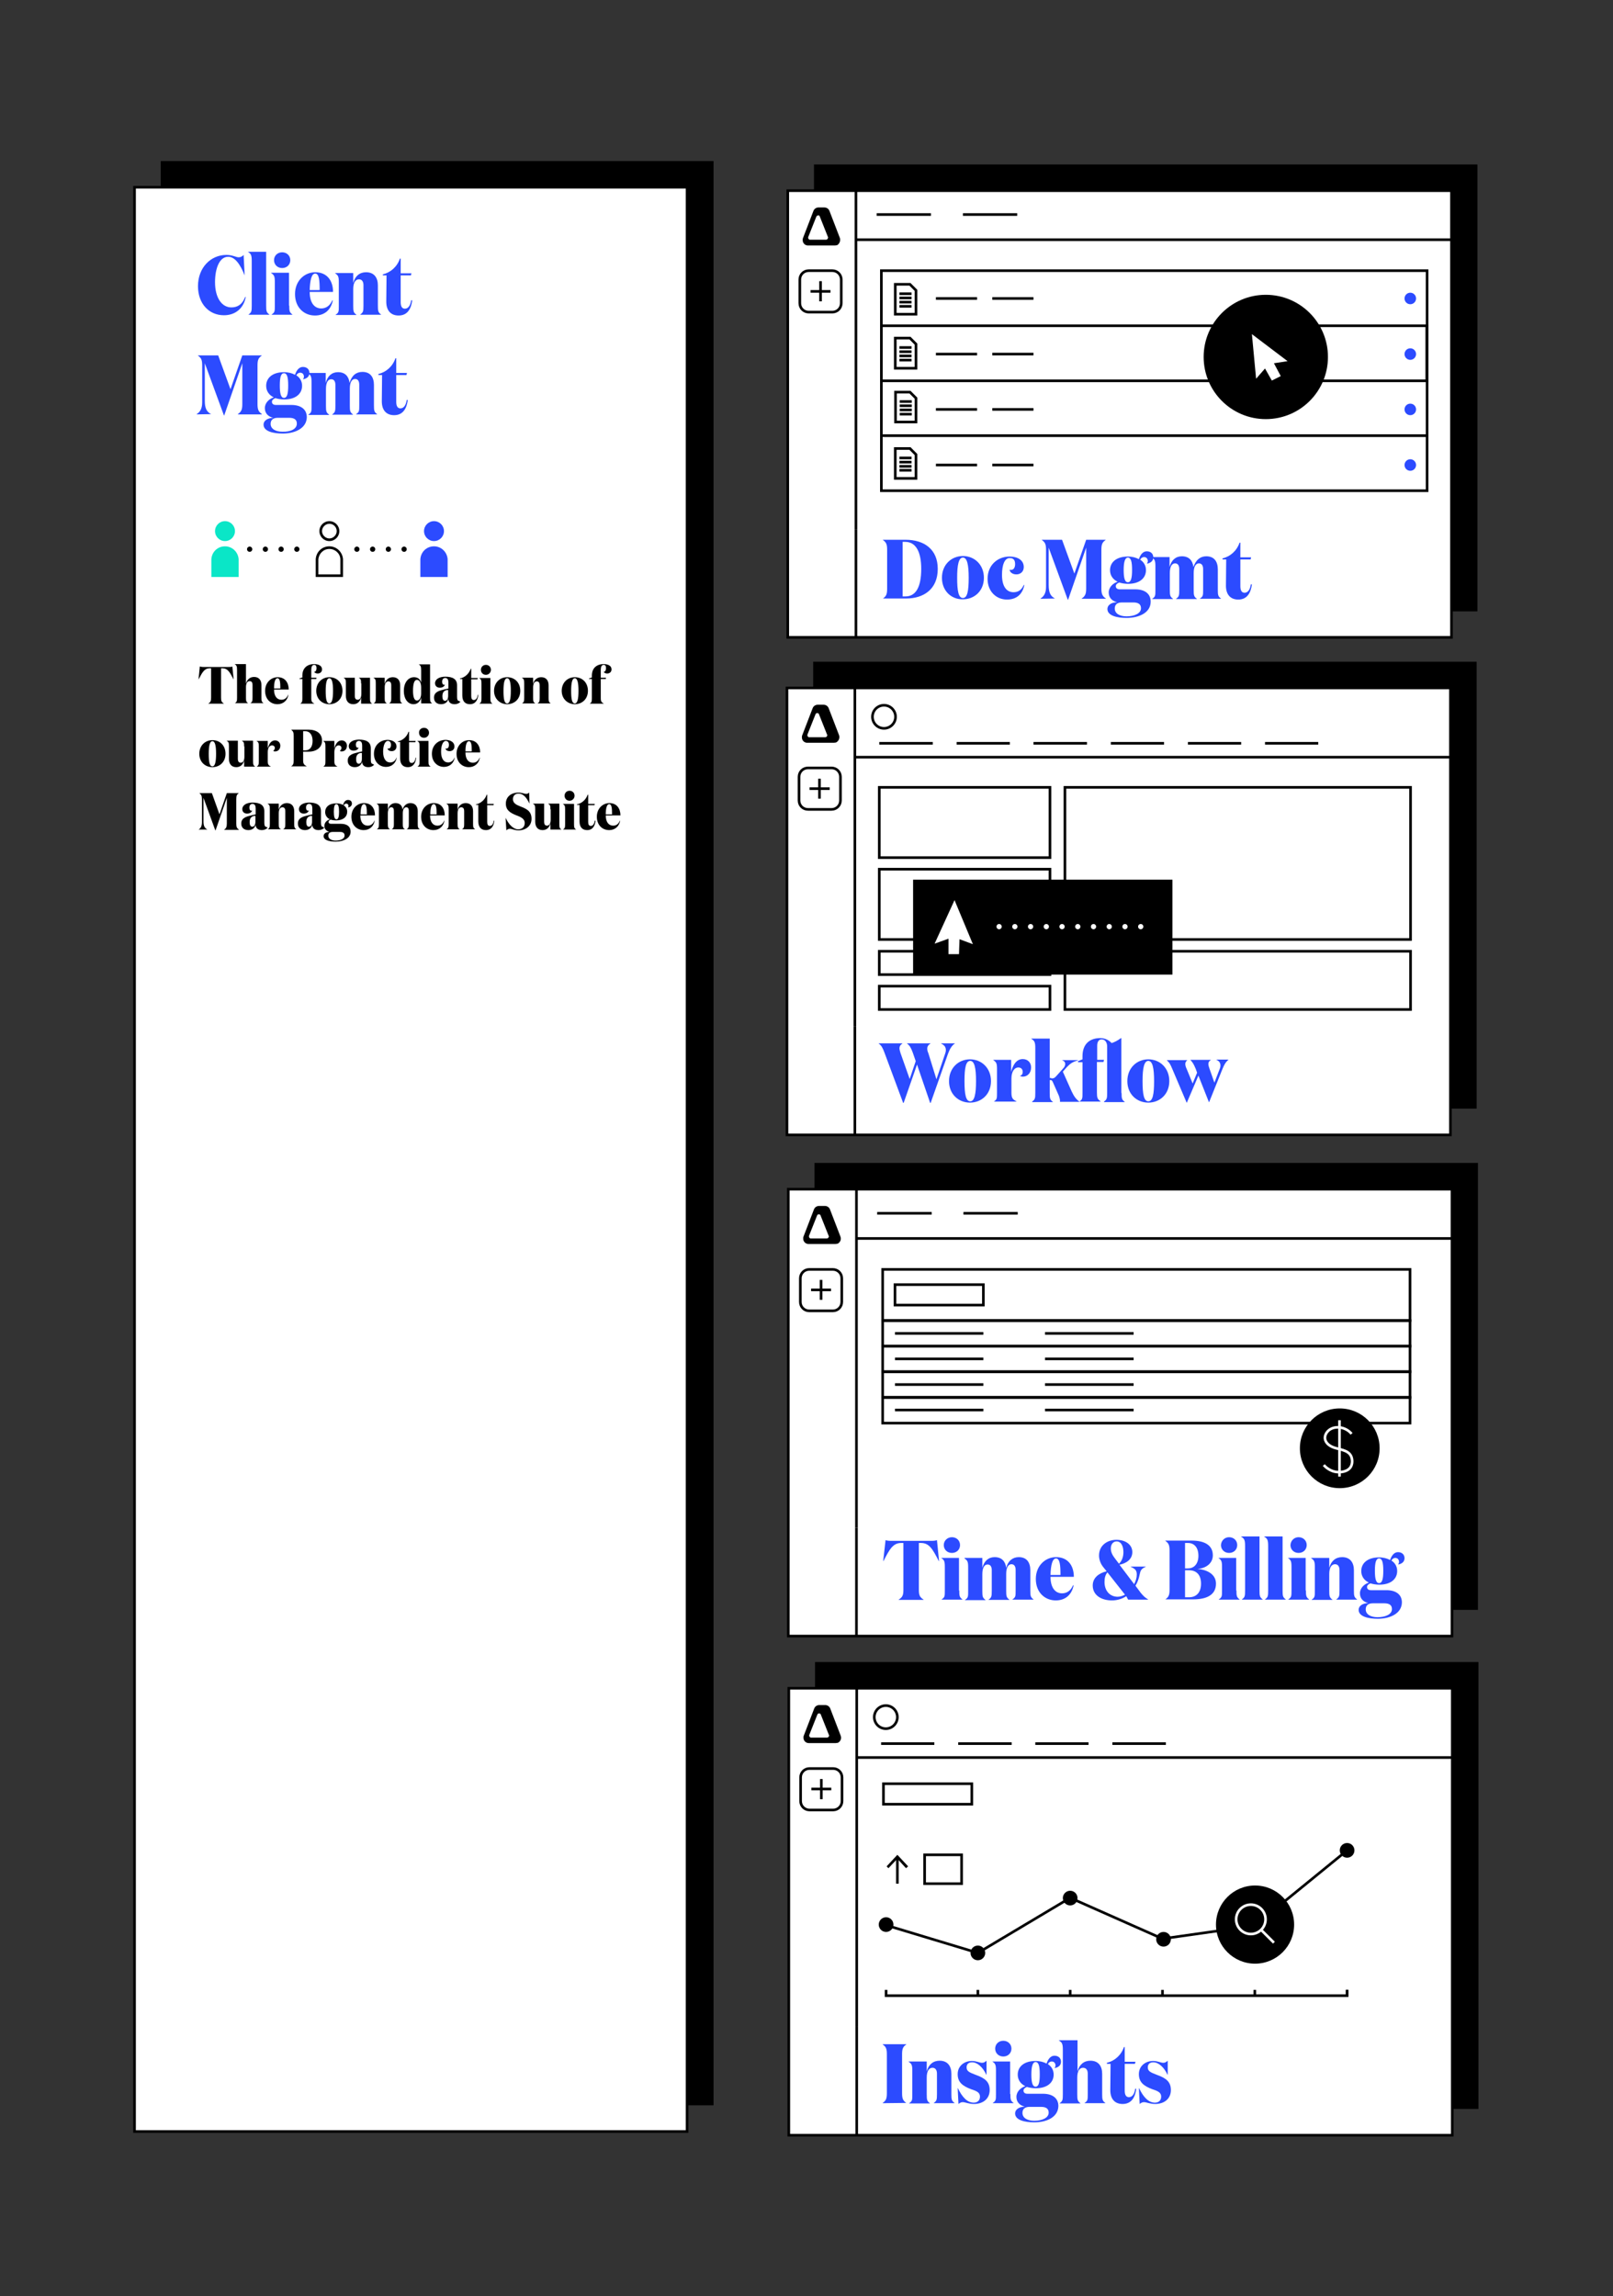 <?xml version="1.0" encoding="utf-8"?>
<!-- Generator: Adobe Illustrator 27.2.0, SVG Export Plug-In . SVG Version: 6.00 Build 0)  -->
<svg version="1.1" id="Layer_2_00000134229991865292633640000005653022097739325825_"
	 xmlns="http://www.w3.org/2000/svg" xmlns:xlink="http://www.w3.org/1999/xlink" x="0px" y="0px" viewBox="0 0 615.1 875.5"
	 style="enable-background:new 0 0 615.1 875.5;" xml:space="preserve">
<rect x="0" y="0" width="615.1" height="875.5" fill="#333333" stroke="none"/>
<style type="text/css">
	.st0{fill:#FFFFFF;stroke:#000000;stroke-miterlimit:10;}
	.st1{fill:none;stroke:#000000;stroke-miterlimit:10;}
	.st2{fill:#2C4BFF;}
	.st3{enable-background:new    ;}
	.st4{fill:#FFFFFF;}
	.st5{fill:#0AE6C7;}
	.st6{fill:none;stroke:#FFFFFF;stroke-miterlimit:10;}
	.st7{fill:none;stroke:#000000;stroke-width:2;stroke-linecap:round;stroke-miterlimit:10;stroke-dasharray:0,0,0,6;}
	.st8{fill:none;stroke:#FFFFFF;stroke-width:2;stroke-linecap:round;stroke-linejoin:round;stroke-dasharray:0,0,0,6;}
</style>
<rect x="310.4" y="62.7" width="253" height="170.4"/>
<polygon class="st0" points="322.8,243 553.5,243 553.5,72.7 300.4,72.7 300.4,142.6 300.4,243 "/>
<rect x="61.3" y="61.4" width="210.8" height="741.3"/>
<polygon class="st0" points="73.6,812.7 262,812.7 262,71.4 51.3,71.4 51.3,141.3 51.3,812.7 "/>
<rect x="336.1" y="124.2" class="st1" width="208" height="21"/>
<polygon class="st1" points="349.3,110.7 349.3,119.8 341.4,119.8 341.4,108.4 347,108.4 "/>
<line class="st1" x1="343" y1="112" x2="347.6" y2="112"/>
<line class="st1" x1="343" y1="113.6" x2="347.6" y2="113.6"/>
<line class="st1" x1="343" y1="115.2" x2="347.6" y2="115.2"/>
<line class="st1" x1="343" y1="116.8" x2="347.6" y2="116.8"/>
<polygon class="st1" points="349.3,131.2 349.3,140.4 341.4,140.4 341.4,128.9 347,128.9 "/>
<line class="st1" x1="343" y1="132.5" x2="347.6" y2="132.5"/>
<line class="st1" x1="343" y1="134.1" x2="347.6" y2="134.1"/>
<line class="st1" x1="343" y1="135.7" x2="347.6" y2="135.7"/>
<line class="st1" x1="343" y1="137.3" x2="347.6" y2="137.3"/>
<polygon class="st1" points="349.3,151.8 349.3,160.9 341.5,160.9 341.5,149.5 347,149.5 "/>
<line class="st1" x1="343.1" y1="153.1" x2="347.7" y2="153.1"/>
<line class="st1" x1="343.1" y1="154.7" x2="347.7" y2="154.7"/>
<line class="st1" x1="343.1" y1="156.3" x2="347.7" y2="156.3"/>
<line class="st1" x1="343.1" y1="157.9" x2="347.7" y2="157.9"/>
<polygon class="st1" points="349.3,173.3 349.3,182.4 341.4,182.4 341.4,171 347,171 "/>
<line class="st1" x1="343" y1="174.6" x2="347.6" y2="174.6"/>
<line class="st1" x1="343" y1="176.2" x2="347.6" y2="176.2"/>
<line class="st1" x1="343" y1="177.8" x2="347.6" y2="177.8"/>
<line class="st1" x1="343" y1="179.3" x2="347.6" y2="179.3"/>
<line class="st1" x1="336.5" y1="166.1" x2="544.2" y2="166.1"/>
<polyline class="st1" points="336.1,168.3 336.1,103.2 544.2,103.2 544.2,187.1 336.1,187.1 336.1,168.3 "/>
<line class="st1" x1="337.1" y1="166.1" x2="544.2" y2="166.1"/>
<line class="st1" x1="356.9" y1="113.8" x2="372.6" y2="113.8"/>
<line class="st1" x1="356.9" y1="135" x2="372.6" y2="135"/>
<line class="st1" x1="356.9" y1="156.1" x2="372.6" y2="156.1"/>
<line class="st1" x1="356.9" y1="177.3" x2="372.6" y2="177.3"/>
<line class="st1" x1="378.4" y1="113.8" x2="394.1" y2="113.8"/>
<line class="st1" x1="378.4" y1="135" x2="394.1" y2="135"/>
<line class="st1" x1="378.4" y1="156.1" x2="394.1" y2="156.1"/>
<line class="st1" x1="378.4" y1="177.3" x2="394.1" y2="177.3"/>
<circle class="st2" cx="537.8" cy="113.8" r="2.2"/>
<circle class="st2" cx="537.8" cy="135" r="2.2"/>
<circle class="st2" cx="537.8" cy="156.1" r="2.2"/>
<circle class="st2" cx="537.8" cy="177.3" r="2.2"/>
<line class="st1" x1="326.4" y1="201.8" x2="326.4" y2="243"/>
<line class="st1" x1="326.4" y1="72.7" x2="326.4" y2="201.8"/>
<g>
	<g class="st3">
		<path class="st2" d="M336.7,228.2c1.3-0.9,1.6-1.7,1.6-3.8v-14.7c0-2.1-0.3-2.9-1.6-3.8v-0.1h8.6c7.1,0,12.3,3.6,12.3,11.1
			c0,7.7-5.3,11.3-12.1,11.3L336.7,228.2L336.7,228.2z M345.3,227.4c3.9,0,6-3.5,6-10.5c0-6.6-2.1-10.3-6.1-10.3h-1v20.8H345.3z"/>
		<path class="st2" d="M359.2,220.3c0-5,3.6-8.3,8-8.3c4.4,0,8,3.3,8,8.3c0,5-3.6,8.2-8,8.2C362.8,228.6,359.2,225.3,359.2,220.3z
			 M369.4,220.3c0-5-0.6-7.7-2.2-7.7s-2.2,2.7-2.2,7.7c0,5,0.5,7.7,2.2,7.7S369.4,225.3,369.4,220.3z"/>
	</g>
	<g class="st3">
		<path class="st2" d="M382.1,219.2c0,4.2,1.6,6.6,4.4,6.6c1.7,0,3.1-0.8,3.9-2.8l0.2,0.1c-0.7,3.6-3.1,5.5-6.6,5.5
			c-4,0-7.4-3-7.4-7.9c0-5.2,3.8-8.5,8.4-8.5c3.1,0,5.4,1.4,5.4,4c0,1.9-1.4,2.8-2.8,2.8c-1.5,0-2.5-0.8-2.6-1.8
			c0.2,0.1,0.4,0.1,0.5,0.1c1.1,0,1.6-1,1.6-2.2c0-1.5-0.6-2.3-1.9-2.3C383.1,212.6,382.1,215.4,382.1,219.2z"/>
		<path class="st2" d="M402.3,228.2L402.3,228.2l-5.5,0.1v-0.1c1.4-0.9,2.1-2.2,2.1-4.5v-14c0-2.1-0.3-2.9-1.6-3.8v-0.1h7.7
			l4.7,12.9l4.5-12.9h7.4v0.1c-1.3,0.9-1.6,1.7-1.6,3.8v14.7c0,2.1,0.4,2.9,1.7,3.8v0.1h-9.2v-0.1c1.3-0.9,1.7-1.7,1.7-3.8v-15.6
			l-6.9,19.9h-0.1l-7.3-19.9V223C399.9,226,400.6,227.3,402.3,228.2z"/>
		<path class="st2" d="M429.6,235.6c-3.5,0-7.3-0.8-7.3-3.4c0-1.4,1.3-2.5,3.7-2.6c-1.8-0.4-3.2-1.6-3.2-3.7c0-2,1.6-3.5,3.4-4.1
			c-1.9-0.9-2.9-2.5-2.9-4.4c0-3,2.4-5.2,6.8-5.2c1.7,0,3.1,0.4,4.2,1c0.5-1.6,1.5-3,3-3c1.6,0,2.5,1,2.5,2.3c0,1.5-1.2,2.2-2.4,2.4
			l0-0.1c0.2-0.3,0.3-0.5,0.3-0.9c0-0.8-0.5-1.5-1.4-1.5c-0.7,0-1.2,0.4-1.5,1c1.4,0.9,2.2,2.3,2.2,4c0,3-2.4,5.2-6.8,5.2
			c-1.3,0-2.4-0.2-3.4-0.5c-0.7,0.3-1.3,0.7-1.3,1.4c0,0.8,0.6,1.2,1.5,1.2h5.9c3.7,0,5.9,1.7,5.9,4.7
			C438.8,233.6,434.4,235.6,429.6,235.6z M435.1,231.9c0-1.5-1-2.2-2.9-2.2h-4.4c-1.6,0-2.7,0.7-2.7,2.3c0,2,2,3,4.5,3
			C432.6,235,435.1,233.9,435.1,231.9z M428.5,217.3c0,3,0.4,4.7,1.6,4.7c1.2,0,1.6-1.6,1.6-4.7s-0.4-4.7-1.6-4.7
			C429,212.6,428.5,214.3,428.5,217.3z"/>
		<path class="st2" d="M460,212.1c3.1,0,4.4,2.1,4.4,5v7.7c0,2.1,0.1,2.6,1.2,3.4v0.1h-8v-0.1c1.2-0.8,1.2-1.2,1.2-3.4V217
			c0-1.2-0.4-2.2-1.6-2.2c-1.2,0-2,1.2-2,3.7v6.4c0,2.1,0.1,2.6,1.2,3.4v0.1h-7.9v-0.1c1.1-0.8,1.2-1.2,1.2-3.4V217
			c0-1.2-0.4-2.2-1.6-2.2c-1.2,0-2,1.2-2,3.7v6.4c0,2.1,0.1,2.6,1.2,3.4v0.1h-7.9v-0.1c1.2-0.8,1.2-1.2,1.2-3.4V216
			c0-2.2-0.2-2.7-1.4-3.5v-0.1h6.8v3.8c0.7-2.7,2.4-4.1,4.7-4.1c2.7,0,4.1,1.6,4.4,4.1C456,213.5,457.7,212.1,460,212.1z"/>
		<path class="st2" d="M477.4,222.8c-0.4,3.2-1.8,5.8-5.2,5.8c-2.8,0-4.7-1.7-4.7-5.3l0.1-10h-1.4v-0.4c2.9-0.7,5.4-2.8,6.5-6h0.3
			v5.6h4.1l-0.2,0.8H473v10.2c0,1.6,0.5,2.5,1.6,2.5c1.2,0,2.1-1.1,2.4-3.2L477.4,222.8z"/>
	</g>
</g>
<path class="st1" d="M308.4,103.2h9c1.9,0,3.4,1.5,3.4,3.4v9c0,1.9-1.5,3.4-3.4,3.4h-9c-1.9,0-3.4-1.5-3.4-3.4v-9
	C305,104.7,306.5,103.2,308.4,103.2z"/>
<line class="st1" x1="312.9" y1="107.2" x2="312.9" y2="114.9"/>
<line class="st1" x1="316.7" y1="111.1" x2="309.1" y2="111.1"/>
<path d="M320.3,90.8l-4-10.4c-0.3-0.8-1.1-1.3-1.9-1.3h-2.3c-0.8,0-1.6,0.5-1.9,1.3l-4,10.4c-0.1,0.2-0.1,0.5-0.1,0.8
	c0,1.1,0.9,2,2,2h10.3c0.2,0,0.5-0.1,0.8-0.1C320.1,93,320.6,91.8,320.3,90.8L320.3,90.8z M315,91.4h-6.2c-0.1,0-0.2,0-0.2-0.1
	c-0.3-0.1-0.5-0.5-0.4-0.9l3.1-7.8c0.1-0.2,0.2-0.3,0.4-0.4c0.1,0,0.2-0.1,0.3-0.1c0.3,0,0.5,0.1,0.6,0.4l3.1,7.8
	c0.1,0.1,0.1,0.2,0.1,0.2C315.7,91.1,315.4,91.4,315,91.4L315,91.4z"/>
<line class="st1" x1="326.4" y1="91.4" x2="553.5" y2="91.4"/>
<line class="st1" x1="334.3" y1="81.8" x2="355" y2="81.8"/>
<line class="st1" x1="367.2" y1="81.8" x2="387.9" y2="81.8"/>
<circle cx="482.7" cy="136.1" r="23.7"/>
<polygon class="st4" points="485,145.1 488.4,143.4 485.8,138.5 491,137.7 477.4,127.4 479,144.4 482.4,140.5 "/>
<g class="st3">
	<path class="st2" d="M93.3,105L93.3,105c-1.6-4-3.6-7.1-6.3-7.1c-3.3,0-5,4.4-5,9.7c0,6.1,2.7,9.6,6.2,9.6c2.2,0,4.1-0.9,5.3-4
		l0.2,0.1c-0.8,4.2-3.9,6.9-8.3,6.9c-5.7,0-9.9-4.4-9.9-11.1c0-7.1,4.9-11.9,10.8-11.9c2.4,0,3.7,0.9,4.7,0.9c0.8,0,1.3-0.3,1.9-0.9
		L93.3,105z"/>
	<path class="st2" d="M101.5,116.5c0,2.1,0.1,2.6,1.2,3.4v0.1h-7.9v-0.1c1.1-0.8,1.2-1.2,1.2-3.4v-17c0-2.2-0.3-2.8-1.5-3.5V96h7
		V116.5z"/>
	<path class="st2" d="M110.3,116.5c0,2.1,0.1,2.6,1.2,3.4v0.1h-7.9v-0.1c1.2-0.8,1.2-1.2,1.2-3.4v-8.9c0-2.2-0.2-2.7-1.4-3.5v-0.1
		h6.8V116.5z M107.6,96.2c1.8,0,3.1,1.3,3.1,3c0,1.7-1.3,3-3.1,3c-1.8,0-3.1-1.3-3.1-3C104.5,97.5,105.8,96.2,107.6,96.2z"/>
	<path class="st2" d="M127,111.3h-8.9c0,4,1.7,6.3,4.4,6.3c1.7,0,3.3-0.9,4.2-3.1l0.2,0.1c-0.7,3.5-3.1,5.7-6.8,5.7
		c-4.1,0-7.6-3-7.6-8.2c0-5,3.6-8.3,7.7-8.3C124.8,103.8,127,107.1,127,111.3z M121.9,110.6c0-3.6-0.2-6.3-1.7-6.3
		c-1.4,0-2,2.6-2.1,6.3H121.9z"/>
	<path class="st2" d="M134.7,104.1v3.8c0.7-2.7,2.5-4.1,4.9-4.1c3.1,0,4.5,2.1,4.5,5v7.7c0,2.1,0.1,2.6,1.2,3.4v0.1h-7.9v-0.1
		c1.1-0.8,1.2-1.2,1.2-3.4v-7.8c0-1.2-0.5-2.2-1.7-2.2c-1.3,0-2.2,1.2-2.2,3.7v6.4c0,2.1,0.1,2.6,1.2,3.4v0.1h-7.9v-0.1
		c1.2-0.8,1.2-1.2,1.2-3.4v-8.9c0-2.2-0.2-2.7-1.4-3.5v-0.1H134.7z"/>
	<path class="st2" d="M157.2,114.5c-0.4,3.2-1.8,5.8-5.2,5.8c-2.8,0-4.7-1.7-4.7-5.3l0.1-10h-1.4v-0.4c2.9-0.7,5.4-2.8,6.5-6h0.3
		v5.6h4.1l-0.2,0.8h-3.9v10.2c0,1.6,0.5,2.5,1.6,2.5c1.2,0,2.1-1.1,2.4-3.2L157.2,114.5z"/>
</g>
<g class="st3">
	<path class="st2" d="M80.5,157.9L80.5,157.9l-5.5,0.1v-0.1c1.4-0.9,2.1-2.2,2.1-4.5v-14c0-2.1-0.3-2.9-1.6-3.8v-0.1h7.7l4.7,12.9
		l4.5-12.9h7.4v0.1c-1.3,0.9-1.6,1.7-1.6,3.8v14.7c0,2.1,0.4,2.9,1.7,3.8v0.1h-9.2v-0.1c1.3-0.9,1.7-1.7,1.7-3.8v-15.6l-6.9,19.9
		h-0.1l-7.3-19.9v14.3C78.1,155.7,78.8,157,80.5,157.9z"/>
	<path class="st2" d="M107.8,165.3c-3.5,0-7.3-0.8-7.3-3.4c0-1.4,1.3-2.5,3.7-2.6c-1.8-0.4-3.2-1.6-3.2-3.7c0-2,1.6-3.5,3.4-4.1
		c-1.9-0.9-2.9-2.5-2.9-4.4c0-3,2.4-5.2,6.8-5.2c1.7,0,3.1,0.4,4.2,1c0.5-1.6,1.5-3,3-3c1.6,0,2.5,1,2.5,2.3c0,1.5-1.2,2.2-2.4,2.4
		l0-0.1c0.2-0.3,0.3-0.5,0.3-0.9c0-0.8-0.5-1.5-1.4-1.5c-0.7,0-1.2,0.4-1.5,1c1.4,0.9,2.2,2.3,2.2,4c0,3-2.4,5.2-6.8,5.2
		c-1.3,0-2.4-0.2-3.4-0.5c-0.7,0.3-1.3,0.7-1.3,1.4c0,0.8,0.6,1.2,1.5,1.2h5.9c3.7,0,5.9,1.7,5.9,4.7
		C116.9,163.3,112.5,165.3,107.8,165.3z M113.2,161.5c0-1.5-1-2.2-2.9-2.2h-4.4c-1.6,0-2.7,0.7-2.7,2.3c0,2,2,3,4.5,3
		C110.8,164.7,113.2,163.6,113.2,161.5z M106.7,147c0,3,0.4,4.7,1.6,4.7c1.2,0,1.6-1.6,1.6-4.7s-0.4-4.7-1.6-4.7
		C107.1,142.3,106.7,143.9,106.7,147z"/>
	<path class="st2" d="M138.2,141.8c3.1,0,4.4,2.1,4.4,5v7.7c0,2.1,0.1,2.6,1.2,3.4v0.1h-8v-0.1c1.2-0.8,1.2-1.2,1.2-3.4v-7.8
		c0-1.2-0.4-2.2-1.6-2.2c-1.2,0-2,1.2-2,3.7v6.4c0,2.1,0.1,2.6,1.2,3.4v0.1h-7.9v-0.1c1.1-0.8,1.2-1.2,1.2-3.4v-7.8
		c0-1.2-0.4-2.2-1.6-2.2c-1.2,0-2,1.2-2,3.7v6.4c0,2.1,0.1,2.6,1.2,3.4v0.1h-7.9v-0.1c1.2-0.8,1.2-1.2,1.2-3.4v-8.9
		c0-2.2-0.2-2.7-1.4-3.5v-0.1h6.8v3.8c0.7-2.7,2.4-4.1,4.7-4.1c2.7,0,4.1,1.6,4.4,4.1C134.1,143.2,135.8,141.8,138.2,141.8z"/>
	<path class="st2" d="M155.5,152.5c-0.4,3.2-1.8,5.8-5.2,5.8c-2.8,0-4.7-1.7-4.7-5.3l0.1-10h-1.4v-0.4c2.9-0.7,5.4-2.8,6.5-6h0.3
		v5.6h4.1l-0.2,0.8h-3.9v10.2c0,1.6,0.5,2.5,1.6,2.5c1.2,0,2.1-1.1,2.4-3.2L155.5,152.5z"/>
</g>
<rect x="310.1" y="252.3" width="253" height="170.4"/>
<polygon class="st0" points="322.5,432.7 553.1,432.7 553.1,262.3 300.1,262.3 300.1,332.2 300.1,432.7 "/>
<line class="st1" x1="326" y1="391.4" x2="326" y2="432.7"/>
<line class="st1" x1="326" y1="262.3" x2="326" y2="391.4"/>
<path class="st1" d="M308.1,292.8h9c1.9,0,3.4,1.5,3.4,3.4v9c0,1.9-1.5,3.4-3.4,3.4h-9c-1.9,0-3.4-1.5-3.4-3.4v-9
	C304.7,294.3,306.2,292.8,308.1,292.8z"/>
<line class="st1" x1="312.5" y1="296.9" x2="312.5" y2="304.5"/>
<line class="st1" x1="316.4" y1="300.7" x2="308.7" y2="300.7"/>
<path d="M320,280.4l-4-10.4c-0.3-0.8-1.1-1.3-1.9-1.3h-2.3c-0.8,0-1.6,0.5-1.9,1.3l-4,10.4c-0.1,0.2-0.1,0.5-0.1,0.8
	c0,1.1,0.9,2,2,2H318c0.2,0,0.5-0.1,0.8-0.1C319.8,282.6,320.3,281.5,320,280.4L320,280.4z M314.7,281.1h-6.2c-0.1,0-0.2,0-0.2-0.1
	c-0.3-0.1-0.5-0.5-0.4-0.9l3.1-7.8c0.1-0.2,0.2-0.3,0.4-0.4c0.1,0,0.2,0,0.3,0c0.3,0,0.5,0.1,0.6,0.4l3.1,7.8
	c0.1,0.1,0.1,0.2,0.1,0.2C315.4,280.8,315.1,281.1,314.7,281.1L314.7,281.1z"/>
<g>
	<g class="st3">
		<path class="st2" d="M349.7,405.9l-5.1,14.6h-0.2l-7.1-19.1c-0.7-1.9-1.2-2.8-2.2-3.5v-0.1h9v0.1c-0.8,0.5-1.1,1.1-1.1,1.8
			c0,0.5,0.2,1.1,0.4,1.8l3.5,9.9l2.3-6.8l-1.1-3.2c-0.7-1.9-1.2-2.8-2.2-3.5v-0.1h8.9v0.1c-0.8,0.5-1.2,1.1-1.2,1.9
			c0,0.5,0.1,1.1,0.4,1.7l3.1,10l3.3-9.7c0.2-0.5,0.3-1,0.3-1.4c0-1.1-0.5-1.9-1.8-2.5v-0.1h5.2v0.1c-1.1,0.7-1.9,2-2.6,3.9
			l-6.6,18.7h-0.2L349.7,405.9z"/>
	</g>
	<g class="st3">
		<path class="st2" d="M361.9,412.2c0-5,3.6-8.3,8-8.3c4.4,0,8,3.3,8,8.3c0,5-3.6,8.2-8,8.2C365.5,420.4,361.9,417.2,361.9,412.2z
			 M372.2,412.2c0-5-0.6-7.7-2.2-7.7c-1.7,0-2.2,2.7-2.2,7.7c0,5,0.5,7.7,2.2,7.7C371.6,419.9,372.2,417.2,372.2,412.2z"/>
	</g>
	<g class="st3">
		<path class="st2" d="M390,408.7c0-1-0.6-1.7-1.7-1.7c-1.4,0-2.6,1.5-2.6,4.2v5.4c0,2.1,0.5,2.6,1.9,3.3v0.1H379V420
			c1.2-0.8,1.2-1.2,1.2-3.4v-8.9c0-2.2-0.2-2.7-1.4-3.5v-0.1h6.8v4.6c0.6-2.6,2-4.9,4.4-4.9c2,0,3.2,1.4,3.2,3.2
			c0,2.2-1.5,3.5-3.1,3.5c-0.6,0-1-0.2-1.2-0.3C389.6,410.1,390,409.5,390,408.7z"/>
	</g>
	<g class="st3">
		<path class="st2" d="M400.9,411.2c0.8,0,1.2-0.1,1.9-0.9l2.5-2.8c0.6-0.6,0.9-1.2,0.9-1.8c0-0.7-0.4-1.2-1.1-1.4v-0.1h6v0.1
			c-2,0.5-3.1,1.3-4.3,2.6l-1.5,1.7l3.4,7.6c0.8,1.7,1.6,2.9,2.9,3.8v0.1h-7.4c0.1-0.6-0.1-1.4-0.4-2.3l-2.3-5.2
			c-0.3-0.6-0.4-0.8-0.9-0.8h-0.3v4.9c0,2.1,0.1,2.6,1.2,3.4v0.1h-7.9V420c1.1-0.8,1.2-1.2,1.2-3.4v-17c0-2.2-0.3-2.8-1.5-3.5v-0.1
			h7v15H400.9z"/>
		<path class="st2" d="M427.7,416.7c0,2.1,0.1,2.6,1.2,3.4v0.1H421V420c1.1-0.8,1.2-1.2,1.2-3.4v-17.6c0-1.3-0.6-2.7-2.1-2.7
			c-1.2,0-1.7,1.1-1.7,2.4v5.4h2.6l-0.2,0.8h-2.5v11.6c0,2.1,0.2,2.6,1.4,3.4v0.1h-8.1V420c1.2-0.8,1.2-1.2,1.2-3.4v-11.6h-1.7v-0.4
			l1.7-0.7v-1.2c0-4.6,2.7-6.9,6.8-6.9c2.1,0,3.6,1.1,4.3,1.9c1.3-0.4,2.3-1,3.6-1.9h0.1V416.7z"/>
	</g>
	<g class="st3">
		<path class="st2" d="M429.9,412.2c0-5,3.6-8.3,8-8.3c4.4,0,8,3.3,8,8.3c0,5-3.6,8.2-8,8.2C433.5,420.4,429.9,417.2,429.9,412.2z
			 M440.1,412.2c0-5-0.6-7.7-2.2-7.7s-2.2,2.7-2.2,7.7c0,5,0.5,7.7,2.2,7.7S440.1,417.2,440.1,412.2z"/>
	</g>
	<g class="st3">
		<path class="st2" d="M457,410.1l-4.4,10.3h-0.1l-5.4-12.7c-0.8-1.9-1.1-2.5-2.1-3.4v-0.1h7.7v0.1c-0.5,0.4-0.7,0.8-0.7,1.4
			c0,0.5,0.2,1.2,0.5,1.8l2.3,5.6l1.7-4.1l-0.5-1.4c-0.8-1.9-1.1-2.4-2-3.4v-0.1h7.7v0.1c-0.7,0.4-0.9,0.9-0.9,1.5
			c0,0.5,0.2,1.1,0.4,1.7l1.9,5.4l2-5.2c0.2-0.4,0.3-0.9,0.3-1.4c0-0.9-0.5-1.7-1.5-2.1v-0.1h4.5v0.1c-1,0.9-1.4,1.5-2.2,3.4
			l-5.1,12.7h-0.1L457,410.1z"/>
	</g>
</g>
<line class="st1" x1="326" y1="288.7" x2="553.1" y2="288.7"/>
<rect x="335.3" y="300.2" class="st1" width="65.1" height="26.8"/>
<rect x="335.3" y="331.4" class="st1" width="65.1" height="26.8"/>
<rect x="335.3" y="362.7" class="st1" width="65.1" height="8.9"/>
<rect x="335.3" y="376" class="st1" width="65.1" height="8.9"/>
<rect x="406.1" y="300.2" class="st1" width="131.8" height="58"/>
<rect x="406.1" y="362.7" class="st1" width="131.8" height="22.2"/>
<line class="st1" x1="335.3" y1="283.4" x2="355.7" y2="283.4"/>
<line class="st1" x1="364.8" y1="283.4" x2="385.1" y2="283.4"/>
<line class="st1" x1="394.1" y1="283.4" x2="414.5" y2="283.4"/>
<line class="st1" x1="423.6" y1="283.4" x2="443.9" y2="283.4"/>
<line class="st1" x1="453" y1="283.4" x2="473.3" y2="283.4"/>
<line class="st1" x1="482.4" y1="283.4" x2="502.7" y2="283.4"/>
<circle class="st1" cx="337.1" cy="273.3" r="4.4"/>
<circle class="st1" cx="444.6" cy="613.8" r="4.5"/>
<circle class="st2" cx="429.6" cy="613.8" r="4.5"/>
<circle class="st5" cx="461.2" cy="613.8" r="4.5"/>
<rect x="310.6" y="443.4" width="253" height="170.4"/>
<polygon class="st0" points="323,623.8 553.7,623.8 553.7,453.4 300.6,453.4 300.6,523.3 300.6,623.8 "/>
<line class="st1" x1="326.6" y1="582.5" x2="326.6" y2="623.8"/>
<line class="st1" x1="326.6" y1="453.4" x2="326.6" y2="582.5"/>
<path class="st1" d="M308.6,484h9c1.9,0,3.4,1.5,3.4,3.4v9c0,1.9-1.5,3.4-3.4,3.4h-9c-1.9,0-3.4-1.5-3.4-3.4v-9
	C305.2,485.5,306.7,484,308.6,484z"/>
<line class="st1" x1="313.1" y1="488" x2="313.1" y2="495.6"/>
<line class="st1" x1="316.9" y1="491.8" x2="309.3" y2="491.8"/>
<path d="M320.5,471.5l-4-10.4c-0.3-0.8-1.1-1.3-1.9-1.3h-2.3c-0.8,0-1.6,0.5-1.9,1.3l-4,10.4c-0.1,0.2-0.1,0.5-0.1,0.8
	c0,1.1,0.9,2,2,2h10.3c0.2,0,0.5-0.1,0.8-0.1C320.4,473.7,320.9,472.6,320.5,471.5L320.5,471.5z M315.3,472.2h-6.2
	c-0.1,0-0.2,0-0.2-0.1c-0.3-0.1-0.5-0.5-0.4-0.9l3.1-7.8c0.1-0.2,0.2-0.3,0.4-0.4c0.1,0,0.2,0,0.3,0c0.3,0,0.5,0.1,0.6,0.4l3.1,7.8
	c0.1,0.1,0.1,0.2,0.1,0.2C316,471.9,315.7,472.2,315.3,472.2L315.3,472.2z"/>
<line class="st1" x1="326.6" y1="472.2" x2="553.7" y2="472.2"/>
<line class="st1" x1="334.5" y1="462.6" x2="355.3" y2="462.6"/>
<line class="st1" x1="367.4" y1="462.6" x2="388.1" y2="462.6"/>
<g>
	<g class="st3">
		<path class="st2" d="M355.1,587.5c1.1,0,1.8-0.1,2.2-0.3l0.8,8h-0.1c-2.4-4.7-3.7-6.9-6.8-6.9h-0.8v17.9c0,2.1,0.4,2.8,1.8,3.7
			v0.1h-9.5v-0.1c1.4-0.9,1.8-1.6,1.8-3.7v-17.9h-0.8c-3.1,0-4.4,2.2-6.8,6.9h-0.1l0.9-8c0.4,0.2,1.2,0.3,2.2,0.3H355.1z"/>
		<path class="st2" d="M365.8,606.4c0,2.1,0.1,2.6,1.2,3.4v0.1h-7.9v-0.1c1.2-0.8,1.2-1.2,1.2-3.4v-8.9c0-2.2-0.2-2.7-1.4-3.5V594
			h6.8V606.4z M363,586.1c1.8,0,3.1,1.3,3.1,3c0,1.7-1.3,3-3.1,3s-3.1-1.3-3.1-3C359.9,587.4,361.3,586.1,363,586.1z"/>
		<path class="st2" d="M388.5,593.7c3.1,0,4.4,2.1,4.4,5v7.7c0,2.1,0.1,2.6,1.2,3.4v0.1h-8v-0.1c1.2-0.8,1.2-1.2,1.2-3.4v-7.8
			c0-1.2-0.4-2.2-1.6-2.2c-1.2,0-2,1.2-2,3.7v6.4c0,2.1,0.1,2.6,1.2,3.4v0.1h-7.9v-0.1c1.1-0.8,1.2-1.2,1.2-3.4v-7.8
			c0-1.2-0.4-2.2-1.6-2.2c-1.2,0-2,1.2-2,3.7v6.4c0,2.1,0.1,2.6,1.2,3.4v0.1H368v-0.1c1.2-0.8,1.2-1.2,1.2-3.4v-8.9
			c0-2.2-0.2-2.7-1.4-3.5V594h6.8v3.8c0.7-2.7,2.4-4.1,4.7-4.1c2.7,0,4.1,1.6,4.4,4.1C384.4,595.1,386.2,593.7,388.5,593.7z"/>
		<path class="st2" d="M409.5,601.2h-8.9c0,4,1.7,6.3,4.4,6.3c1.7,0,3.3-0.9,4.2-3.1l0.2,0.1c-0.7,3.5-3.1,5.7-6.8,5.7
			c-4.1,0-7.6-3-7.6-8.2c0-5,3.6-8.3,7.7-8.3C407.3,593.7,409.5,597,409.5,601.2z M404.4,600.5c0-3.6-0.2-6.3-1.7-6.3
			c-1.4,0-2,2.6-2.1,6.3H404.4z"/>
		<path class="st2" d="M429.5,608.6c-1.6,1-3.4,1.6-5.5,1.6c-3.9,0-7.3-1.9-7.3-5.7c0-2.9,2.3-4.7,5.3-5.4l-1.2-1.5
			c-1.1-1.3-1.7-3-1.7-4.5c0-4,3.3-6,6.6-6c3.5,0,6.1,1.8,6.1,4.7c0,2.8-2.4,4.3-4.9,4.8l5.6,7.4c0.6-1.2,1-2.4,1-3.7
			c0-1.6-0.7-2.2-2.3-2.9v-0.1h5.7v0.1c-1.7,0.7-2,1.4-2.3,2.9c-0.3,1.5-0.8,3-1.6,4.3l2,2.7c1.1,1.3,1.6,1.8,2.8,2.5v0.1h-7.6
			L429.5,608.6z M429,608l-6.7-8.5c-0.8,1-1.1,2.1-1.1,3.7c0,3.3,2,5.6,5,5.6C427.1,608.8,428.1,608.5,429,608z M426.7,596.2
			c1-0.9,1.7-2.4,1.7-4.4c0-2.2-0.8-4.1-2.6-4.1c-1.3,0-2.2,1.1-2.2,2.7c0,1.5,0.7,2.7,1.8,4.1L426.7,596.2z"/>
		<path class="st2" d="M444.4,609.8L444.4,609.8c1.3-0.9,1.6-1.7,1.6-3.8v-14.7c0-2.1-0.3-2.9-1.6-3.8v-0.1h10.1c4.6,0,8,1.6,8,5.6
			c0,3.2-2.8,5-5.9,5.2c3.3,0.2,7.1,1.8,7.1,5.6c0,4.4-3.7,6-8.7,6H444.4z M453,598c2.4,0,4-1.8,4-4.8c0-3.1-1.5-4.9-4-4.9h-1.1v9.7
			H453z M453.4,609c2.9,0,4.6-1.9,4.6-5.2c0-3.3-1.7-5.1-4.6-5.1h-1.5V609H453.4z"/>
		<path class="st2" d="M471.5,606.4c0,2.1,0.1,2.6,1.2,3.4v0.1h-7.9v-0.1c1.2-0.8,1.2-1.2,1.2-3.4v-8.9c0-2.2-0.2-2.7-1.4-3.5V594
			h6.8V606.4z M468.7,586.1c1.8,0,3.1,1.3,3.1,3c0,1.7-1.3,3-3.1,3s-3.1-1.3-3.1-3C465.7,587.4,467,586.1,468.7,586.1z"/>
		<path class="st2" d="M480.3,606.4c0,2.1,0.1,2.6,1.2,3.4v0.1h-7.9v-0.1c1.1-0.8,1.2-1.2,1.2-3.4v-17c0-2.2-0.3-2.8-1.5-3.5v-0.1h7
			V606.4z"/>
		<path class="st2" d="M489.1,606.4c0,2.1,0.1,2.6,1.2,3.4v0.1h-7.9v-0.1c1.1-0.8,1.2-1.2,1.2-3.4v-17c0-2.2-0.3-2.8-1.5-3.5v-0.1h7
			V606.4z"/>
		<path class="st2" d="M498,606.4c0,2.1,0.1,2.6,1.2,3.4v0.1h-7.9v-0.1c1.2-0.8,1.2-1.2,1.2-3.4v-8.9c0-2.2-0.2-2.7-1.4-3.5V594h6.8
			V606.4z M495.2,586.1c1.8,0,3.1,1.3,3.1,3c0,1.7-1.3,3-3.1,3c-1.8,0-3.1-1.3-3.1-3C492.2,587.4,493.5,586.1,495.2,586.1z"/>
		<path class="st2" d="M506.9,594v3.8c0.7-2.7,2.5-4.1,4.9-4.1c3.1,0,4.5,2.1,4.5,5v7.7c0,2.1,0.1,2.6,1.2,3.4v0.1h-7.9v-0.1
			c1.1-0.8,1.2-1.2,1.2-3.4v-7.8c0-1.2-0.5-2.2-1.7-2.2c-1.3,0-2.2,1.2-2.2,3.7v6.4c0,2.1,0.1,2.6,1.2,3.4v0.1h-7.9v-0.1
			c1.2-0.8,1.2-1.2,1.2-3.4v-8.9c0-2.2-0.2-2.7-1.4-3.5V594H506.9z"/>
		<path class="st2" d="M525.4,617.2c-3.5,0-7.3-0.8-7.3-3.4c0-1.4,1.3-2.5,3.7-2.6c-1.8-0.4-3.2-1.6-3.2-3.7c0-2,1.6-3.5,3.4-4.1
			c-1.9-0.9-2.9-2.5-2.9-4.4c0-3,2.4-5.2,6.8-5.2c1.7,0,3.1,0.4,4.2,1c0.5-1.6,1.5-3,3-3c1.6,0,2.5,1,2.5,2.3c0,1.5-1.2,2.2-2.4,2.4
			l0-0.1c0.2-0.3,0.3-0.5,0.3-0.9c0-0.8-0.5-1.5-1.4-1.5c-0.7,0-1.2,0.4-1.5,1c1.4,0.9,2.2,2.3,2.2,4c0,3-2.4,5.2-6.8,5.2
			c-1.3,0-2.4-0.2-3.4-0.5c-0.7,0.3-1.3,0.7-1.3,1.4c0,0.8,0.6,1.2,1.5,1.2h5.9c3.7,0,5.9,1.7,5.9,4.7
			C534.5,615.2,530.1,617.2,525.4,617.2z M530.8,613.5c0-1.5-1-2.2-2.9-2.2h-4.4c-1.6,0-2.7,0.7-2.7,2.3c0,2,2,3,4.5,3
			C528.4,616.6,530.8,615.5,530.8,613.5z M524.3,598.9c0,3,0.4,4.7,1.6,4.7c1.2,0,1.6-1.6,1.6-4.7s-0.4-4.7-1.6-4.7
			C524.7,594.2,524.3,595.9,524.3,598.9z"/>
	</g>
</g>
<rect x="336.6" y="484" class="st1" width="201.1" height="19.5"/>
<rect x="336.6" y="503.5" class="st1" width="201.1" height="9.8"/>
<rect x="336.6" y="513.2" class="st1" width="201.1" height="9.8"/>
<line class="st1" x1="341.3" y1="508.4" x2="375" y2="508.4"/>
<line class="st1" x1="398.5" y1="508.4" x2="432.3" y2="508.4"/>
<line class="st1" x1="341.3" y1="518.1" x2="375" y2="518.1"/>
<line class="st1" x1="398.5" y1="518.1" x2="432.3" y2="518.1"/>
<rect x="336.6" y="523" class="st1" width="201.1" height="9.8"/>
<line class="st1" x1="341.3" y1="527.9" x2="375" y2="527.9"/>
<line class="st1" x1="398.5" y1="527.9" x2="432.3" y2="527.9"/>
<rect x="336.6" y="532.8" class="st1" width="201.1" height="9.8"/>
<line class="st1" x1="341.3" y1="537.6" x2="375" y2="537.6"/>
<line class="st1" x1="398.5" y1="537.6" x2="432.3" y2="537.6"/>
<rect x="341.3" y="489.8" class="st1" width="33.7" height="7.8"/>
<circle cx="510.9" cy="552.2" r="15.2"/>
<path class="st6" d="M515.4,546.7c-1.9-2.4-5.9-3.4-8.5-1.5c-1.2,0.9-2,2.5-1.5,3.9c0.5,1.5,2,2.4,3.5,2.9c2.8,0.9,6.3,1,6.7,4.6
	c0.1,0.8,0,1.7-0.4,2.5c-1.1,2.1-4.2,2.5-6.3,2c-1.6-0.4-3-1.3-4.1-2.5"/>
<line class="st6" x1="510.8" y1="541.5" x2="510.8" y2="563"/>
<circle class="st5" cx="85.8" cy="202.5" r="3.8"/>
<path class="st5" d="M91,213.2c-0.2-2.7-2.4-4.9-5.2-4.9s-5,2.1-5.2,4.9h0v6.8H91L91,213.2L91,213.2L91,213.2z"/>
<path d="M125.6,199.7c1.6,0,2.8,1.3,2.8,2.8s-1.3,2.8-2.8,2.8s-2.8-1.3-2.8-2.8S124.1,199.7,125.6,199.7 M125.6,198.7
	c-2.1,0-3.8,1.7-3.8,3.8s1.7,3.8,3.8,3.8s3.8-1.7,3.8-3.8S127.7,198.7,125.6,198.7L125.6,198.7z"/>
<path d="M125.6,209.3c2.2,0,4.1,1.7,4.2,3.9l0,0.2v5.6h-8.4v-5.5l0-0.2C121.6,211,123.4,209.3,125.6,209.3 M125.6,208.3
	c-2.8,0-5,2.1-5.2,4.9h0v6.8h10.4v-6.8h0C130.6,210.5,128.4,208.3,125.6,208.3L125.6,208.3L125.6,208.3z"/>
<circle class="st2" cx="165.5" cy="202.5" r="3.8"/>
<path class="st2" d="M170.7,213.2c-0.2-2.7-2.4-4.9-5.2-4.9s-5,2.1-5.2,4.9h0v6.8h10.4L170.7,213.2L170.7,213.2L170.7,213.2z"/>
<line class="st7" x1="95.2" y1="209.4" x2="115.6" y2="209.4"/>
<line class="st7" x1="136.1" y1="209.4" x2="156.5" y2="209.4"/>
<rect x="348.2" y="335.4" width="98.9" height="36.2"/>
<polygon class="st4" points="365.7,363.8 361.7,363.8 361.7,357.9 356.4,359.8 364,343.2 371,360 365.9,358.1 "/>
<line class="st8" x1="381" y1="353.3" x2="438" y2="353.3"/>
<rect x="310.8" y="633.7" width="253" height="170.4"/>
<polygon class="st0" points="323.1,814.1 553.8,814.1 553.8,643.7 300.8,643.7 300.8,713.6 300.8,814.1 "/>
<line class="st1" x1="326.7" y1="772.8" x2="326.7" y2="814.1"/>
<line class="st1" x1="326.7" y1="643.7" x2="326.7" y2="772.8"/>
<path class="st1" d="M308.7,674.3h9c1.9,0,3.4,1.5,3.4,3.4v9c0,1.9-1.5,3.4-3.4,3.4h-9c-1.9,0-3.4-1.5-3.4-3.4v-9
	C305.3,675.8,306.8,674.3,308.7,674.3z"/>
<line class="st1" x1="313.2" y1="678.3" x2="313.2" y2="686"/>
<line class="st1" x1="317" y1="682.1" x2="309.4" y2="682.1"/>
<path d="M320.6,661.8l-4-10.4c-0.3-0.8-1.1-1.3-1.9-1.3h-2.3c-0.8,0-1.6,0.5-1.9,1.3l-4,10.4c-0.1,0.2-0.1,0.5-0.1,0.8
	c0,1.1,0.9,2,2,2h10.3c0.2,0,0.5-0.1,0.8-0.1C320.5,664,321,662.9,320.6,661.8L320.6,661.8z M315.4,662.5h-6.2c-0.1,0-0.2,0-0.2-0.1
	c-0.3-0.1-0.5-0.5-0.4-0.9l3.1-7.8c0.1-0.2,0.2-0.3,0.4-0.4c0.1,0,0.2,0,0.3,0c0.3,0,0.5,0.1,0.6,0.4l3.1,7.8
	c0.1,0.1,0.1,0.2,0.1,0.2C316.1,662.2,315.8,662.5,315.4,662.5L315.4,662.5z"/>
<g>
	<g class="st3">
		<path class="st2" d="M345.6,801.8L345.6,801.8l-9,0.1v-0.1c1.3-0.9,1.6-1.7,1.6-3.8v-14.7c0-2.1-0.3-2.9-1.6-3.8v-0.1h9v0.1
			c-1.3,0.9-1.6,1.7-1.6,3.8V798C344,800.1,344.3,800.9,345.6,801.8z"/>
		<path class="st2" d="M353.4,786v3.8c0.7-2.7,2.5-4.1,4.9-4.1c3.1,0,4.5,2.1,4.5,5v7.7c0,2.1,0.1,2.6,1.2,3.4v0.1h-7.9v-0.1
			c1.1-0.8,1.2-1.2,1.2-3.4v-7.8c0-1.2-0.5-2.2-1.7-2.2c-1.3,0-2.2,1.2-2.2,3.7v6.4c0,2.1,0.1,2.6,1.2,3.4v0.1h-7.9v-0.1
			c1.2-0.8,1.2-1.2,1.2-3.4v-8.9c0-2.2-0.2-2.7-1.4-3.5V786H353.4z"/>
		<path class="st2" d="M368.6,788.2c0,1.4,0.8,1.9,3.5,2.9c3.7,1.3,5.3,2.8,5.3,5.8c0,3.3-2.5,5.3-6,5.3c-2,0-3.3-0.7-4.3-0.7
			c-0.7,0-1.2,0.4-1.6,0.7l-0.3-6h0.1c1.6,3.4,3.6,5.5,6,5.5c1.5,0,2.4-0.9,2.4-2.3c0-1.5-1.1-2.1-3.3-2.8c-3.5-1.3-5.2-2.8-5.2-5.8
			s2.4-5,5.4-5c1.9,0,2.9,0.7,3.9,0.7c0.7,0,1.1-0.3,1.7-0.8v5.3h-0.1c-1.3-2.8-3.4-4.7-5.4-4.7C369.4,786.3,368.6,787,368.6,788.2z
			"/>
		<path class="st2" d="M385.3,798.4c0,2.1,0.1,2.6,1.2,3.4v0.1h-7.9v-0.1c1.2-0.8,1.2-1.2,1.2-3.4v-8.9c0-2.2-0.2-2.7-1.4-3.5V786
			h6.8V798.4z M382.6,778.1c1.8,0,3.1,1.3,3.1,3c0,1.7-1.3,3-3.1,3s-3.1-1.3-3.1-3C379.5,779.4,380.8,778.1,382.6,778.1z"/>
		<path class="st2" d="M394.4,809.2c-3.5,0-7.3-0.8-7.3-3.4c0-1.4,1.3-2.5,3.7-2.6c-1.8-0.4-3.2-1.6-3.2-3.7c0-2,1.6-3.5,3.4-4.1
			c-1.9-0.9-2.9-2.5-2.9-4.4c0-3,2.4-5.2,6.8-5.2c1.7,0,3.1,0.4,4.2,1c0.5-1.6,1.5-3,3-3c1.6,0,2.5,1,2.5,2.3c0,1.5-1.2,2.2-2.4,2.4
			l0-0.1c0.2-0.3,0.3-0.5,0.3-0.9c0-0.8-0.5-1.5-1.4-1.5c-0.7,0-1.2,0.4-1.5,1c1.4,0.9,2.2,2.3,2.2,4c0,3-2.4,5.2-6.8,5.2
			c-1.3,0-2.4-0.2-3.4-0.5c-0.7,0.3-1.3,0.7-1.3,1.4c0,0.8,0.6,1.2,1.5,1.2h5.9c3.7,0,5.9,1.7,5.9,4.7
			C403.5,807.2,399.2,809.2,394.4,809.2z M399.9,805.5c0-1.5-1-2.2-2.9-2.2h-4.4c-1.6,0-2.7,0.7-2.7,2.3c0,2,2,3,4.5,3
			C397.4,808.6,399.9,807.5,399.9,805.5z M393.3,790.9c0,3,0.4,4.7,1.6,4.7c1.2,0,1.6-1.6,1.6-4.7s-0.4-4.7-1.6-4.7
			C393.8,786.2,393.3,787.9,393.3,790.9z"/>
		<path class="st2" d="M410.9,777.9v11.9c0.7-2.7,2.5-4.1,4.9-4.1c3.1,0,4.5,2.1,4.5,5v7.7c0,2.1,0.1,2.6,1.2,3.4v0.1h-7.9v-0.1
			c1.2-0.8,1.2-1.2,1.2-3.4v-7.8c0-1.2-0.5-2.2-1.8-2.2c-1.3,0-2.2,1.2-2.2,3.7v6.4c0,2.1,0.1,2.6,1.2,3.4v0.1h-7.9v-0.1
			c1.1-0.8,1.2-1.2,1.2-3.4v-17c0-2.2-0.3-2.8-1.5-3.5v-0.1H410.9z"/>
		<path class="st2" d="M433.3,796.4c-0.4,3.2-1.8,5.8-5.2,5.8c-2.8,0-4.7-1.7-4.7-5.3l0.1-10h-1.4v-0.4c2.9-0.7,5.4-2.8,6.5-6h0.3
			v5.6h4.1l-0.2,0.8h-3.9v10.2c0,1.6,0.5,2.5,1.6,2.5c1.2,0,2.1-1.1,2.4-3.2L433.3,796.4z"/>
		<path class="st2" d="M437.7,788.2c0,1.4,0.8,1.9,3.5,2.9c3.7,1.3,5.3,2.8,5.3,5.8c0,3.3-2.5,5.3-6,5.3c-2,0-3.3-0.7-4.3-0.7
			c-0.7,0-1.2,0.4-1.6,0.7l-0.3-6h0.1c1.6,3.4,3.6,5.5,6,5.5c1.5,0,2.4-0.9,2.4-2.3c0-1.5-1.1-2.1-3.3-2.8c-3.5-1.3-5.2-2.8-5.2-5.8
			s2.4-5,5.4-5c1.9,0,2.9,0.7,3.9,0.7c0.7,0,1.1-0.3,1.7-0.8v5.3h-0.1c-1.3-2.8-3.4-4.7-5.4-4.7C438.5,786.3,437.7,787,437.7,788.2z
			"/>
	</g>
</g>
<line class="st1" x1="326.7" y1="670.1" x2="553.8" y2="670.1"/>
<line class="st1" x1="336" y1="664.8" x2="356.3" y2="664.8"/>
<line class="st1" x1="365.4" y1="664.8" x2="385.8" y2="664.8"/>
<line class="st1" x1="394.8" y1="664.8" x2="415.1" y2="664.8"/>
<line class="st1" x1="424.2" y1="664.8" x2="444.6" y2="664.8"/>
<circle class="st1" cx="337.8" cy="654.7" r="4.4"/>
<rect x="336.9" y="680.1" class="st1" width="33.7" height="7.8"/>
<line class="st1" x1="342.2" y1="718.2" x2="342.2" y2="708.3"/>
<polygon points="346.3,711.6 345.5,712.3 342.2,708.7 338.8,712.3 338.1,711.6 342.2,707.2 "/>
<rect x="352.6" y="707.2" class="st1" width="14.1" height="11"/>
<line class="st1" x1="372.9" y1="761.2" x2="372.9" y2="758.7"/>
<line class="st1" x1="408.1" y1="761.2" x2="408.1" y2="758.7"/>
<line class="st1" x1="443.3" y1="761.2" x2="443.3" y2="758.7"/>
<line class="st1" x1="478.5" y1="761.2" x2="478.5" y2="758.7"/>
<line class="st1" x1="513.7" y1="758.7" x2="513.7" y2="761.2"/>
<polyline class="st1" points="513.7,758.7 513.7,760.9 337.9,760.9 337.9,758.7 "/>
<polyline class="st1" points="337.8,734 372.9,744.6 408.1,723.6 443.3,739.2 478.5,734.2 513.7,705.5 "/>
<circle cx="513.7" cy="705.5" r="2.8"/>
<circle cx="478.5" cy="733.8" r="2.8"/>
<circle cx="443.7" cy="739.4" r="2.8"/>
<circle cx="408.1" cy="723.7" r="2.8"/>
<circle cx="372.9" cy="744.6" r="2.8"/>
<circle cx="337.9" cy="733.8" r="2.8"/>
<circle cx="478.6" cy="733.8" r="14.9"/>
<circle class="st6" cx="477" cy="731.8" r="5.6"/>
<line class="st6" x1="480.9" y1="735.8" x2="485.8" y2="740.7"/>
<g>
	<path d="M87.2,254.3c0.7,0,1.1,0,1.4-0.2l0.5,5h0c-1.5-2.9-2.3-4.3-4.3-4.3h-0.5V266c0,1.3,0.2,1.7,1.1,2.3v0h-6v0
		c0.9-0.6,1.1-1,1.1-2.3v-11.2h-0.5c-2,0-2.8,1.4-4.3,4.3h0l0.5-5c0.3,0.1,0.7,0.2,1.4,0.2H87.2z"/>
	<path d="M93.8,253.3v7.4c0.4-1.7,1.6-2.6,3.1-2.6c1.9,0,2.8,1.3,2.8,3.1v4.8c0,1.3,0.1,1.6,0.8,2.1v0h-5v0c0.7-0.5,0.8-0.8,0.8-2.1
		v-4.9c0-0.8-0.3-1.4-1.1-1.4c-0.8,0-1.4,0.7-1.4,2.3v4c0,1.3,0.1,1.6,0.8,2.1v0h-5v0c0.7-0.5,0.8-0.8,0.8-2.1v-10.6
		c0-1.4-0.2-1.7-0.9-2.2v0H93.8z"/>
	<path d="M110.1,262.9h-5.6c0,2.5,1.1,3.9,2.8,3.9c1.1,0,2-0.5,2.6-1.9l0.1,0c-0.4,2.2-2,3.6-4.2,3.6c-2.6,0-4.7-1.9-4.7-5.1
		c0-3.1,2.2-5.2,4.8-5.2C108.7,258.2,110.1,260.3,110.1,262.9z M106.9,262.5c0-2.2-0.1-3.9-1.1-3.9c-0.9,0-1.3,1.6-1.3,3.9H106.9z"
		/>
	<path d="M115.3,258.9h-1.1v-0.2l1.1-0.4v-0.7c0-3,2-4.4,4.5-4.4c1.6,0,3,0.6,3,2c0,1-0.7,1.6-1.7,1.6c-0.6,0-1.1-0.3-1.3-0.6
		c0.5-0.1,0.9-0.5,0.9-1.5c0-0.8-0.3-1.2-0.9-1.2c-0.8,0-1.1,0.8-1.1,1.9v3h2l-0.1,0.5h-1.9v7.3c0,1.3,0.3,1.6,1.2,2.1v0h-5.4v0
		c0.7-0.5,0.8-0.8,0.8-2.1V258.9z"/>
	<path d="M120.6,263.4c0-3.1,2.2-5.2,5-5.2c2.8,0,5,2,5,5.2c0,3.1-2.2,5.1-5,5.1C122.8,268.5,120.6,266.5,120.6,263.4z M127,263.4
		c0-3.1-0.4-4.8-1.4-4.8c-1,0-1.4,1.7-1.4,4.8c0,3.1,0.3,4.8,1.4,4.8C126.6,268.2,127,266.5,127,263.4z"/>
	<path d="M137.7,260.6c0-1.4-0.1-1.7-0.9-2.2v0h4.3v7.8c0,1.3,0.1,1.6,0.8,2.1v0h-4.2v-2.4c-0.4,1.7-1.5,2.6-3,2.6
		c-1.9,0-2.8-1.3-2.8-3.2v-4.7c0-1.4-0.1-1.7-0.9-2.2v0h4.3v7c0,0.8,0.3,1.4,1.1,1.4c0.8,0,1.4-0.7,1.4-2.3V260.6z"/>
	<path d="M146.7,258.4v2.4c0.4-1.7,1.6-2.6,3.1-2.6c1.9,0,2.8,1.3,2.8,3.1v4.8c0,1.3,0.1,1.6,0.8,2.1v0h-5v0
		c0.7-0.5,0.8-0.8,0.8-2.1v-4.9c0-0.8-0.3-1.4-1.1-1.4c-0.8,0-1.4,0.7-1.4,2.3v4c0,1.3,0.1,1.6,0.8,2.1v0h-5v0
		c0.7-0.5,0.8-0.8,0.8-2.1v-5.5c0-1.4-0.1-1.7-0.9-2.2v0H146.7z"/>
	<path d="M160.6,255.5c0-1.4-0.2-1.7-0.9-2.2v0h4.3v12.8c0,1.3,0.1,1.6,0.8,2.1v0h-4.2V266c-0.4,1.5-1.4,2.5-2.9,2.5
		c-2.1,0-3.7-1.9-3.7-5.1c0-3.2,1.7-5.2,3.9-5.2c1.4,0,2.4,0.8,2.7,2.1V255.5z M160.6,264.4v-2.3c0-1.8-0.7-2.9-1.6-2.9
		c-1,0-1.5,1.4-1.5,4.2c0,2.4,0.5,3.7,1.5,3.7C159.9,267.1,160.6,266.1,160.6,264.4z"/>
	<path d="M175.6,267.5c-0.4,0.6-1.3,1-2.2,1c-1.4,0-2.2-0.6-2.4-1.7c0,0,0-0.4,0-0.4c-0.3,1.3-1.3,2.1-2.8,2.1
		c-1.5,0-2.7-0.8-2.7-2.5c0-2.2,2-2.7,4.2-3.2l1.3-0.3v-2.3c0-0.9-0.3-1.7-1.2-1.7c-0.8,0-1.2,0.6-1.2,1.4s0.3,1.2,0.8,1.2
		c0.1,0,0.2,0,0.3-0.1c-0.3,0.8-1,1.2-2,1.2c-1,0-1.8-0.6-1.8-1.7c0-1.5,1.6-2.5,3.9-2.5c2.8,0,4.5,0.9,4.5,3.3c0,1.3,0,2.7,0,4.4
		c0,1,0.2,1.6,0.9,1.6C175.3,267.6,175.5,267.5,175.6,267.5L175.6,267.5z M170.3,263.1c-1.1,0.3-1.6,1-1.6,2.4c0,1,0.3,1.7,1,1.7
		c0.8,0,1.2-0.8,1.2-1.9v-2.2L170.3,263.1z"/>
	<path d="M182.4,264.9c-0.2,2-1.1,3.6-3.2,3.6c-1.7,0-2.9-1-2.9-3.3l0-6.3h-0.9v-0.2c1.8-0.4,3.4-1.7,4.1-3.7h0.2v3.5h2.5l-0.1,0.5
		h-2.4v6.4c0,1,0.3,1.5,1,1.5c0.8,0,1.3-0.7,1.5-2L182.4,264.9z"/>
	<path d="M187,266.2c0,1.3,0.1,1.6,0.8,2.1v0h-5v0c0.7-0.5,0.8-0.8,0.8-2.1v-5.5c0-1.4-0.1-1.7-0.9-2.2v0h4.3V266.2z M185.3,253.5
		c1.1,0,1.9,0.8,1.9,1.9c0,1-0.8,1.9-1.9,1.9c-1.1,0-1.9-0.8-1.9-1.9C183.4,254.3,184.2,253.5,185.3,253.5z"/>
	<path d="M188.4,263.4c0-3.1,2.2-5.2,5-5.2c2.8,0,5,2,5,5.2c0,3.1-2.2,5.1-5,5.1C190.7,268.5,188.4,266.5,188.4,263.4z M194.8,263.4
		c0-3.1-0.4-4.8-1.4-4.8c-1,0-1.4,1.7-1.4,4.8c0,3.1,0.3,4.8,1.4,4.8C194.4,268.2,194.8,266.5,194.8,263.4z"/>
	<path d="M203.3,258.4v2.4c0.4-1.7,1.6-2.6,3.1-2.6c1.9,0,2.8,1.3,2.8,3.1v4.8c0,1.3,0.1,1.6,0.8,2.1v0h-5v0
		c0.7-0.5,0.8-0.8,0.8-2.1v-4.9c0-0.8-0.3-1.4-1.1-1.4c-0.8,0-1.4,0.7-1.4,2.3v4c0,1.3,0.1,1.6,0.8,2.1v0h-5v0
		c0.7-0.5,0.8-0.8,0.8-2.1v-5.5c0-1.4-0.1-1.7-0.9-2.2v0H203.3z"/>
	<path d="M214.2,263.4c0-3.1,2.2-5.2,5-5.2c2.8,0,5,2,5,5.2c0,3.1-2.2,5.1-5,5.1C216.5,268.5,214.2,266.5,214.2,263.4z M220.6,263.4
		c0-3.1-0.4-4.8-1.4-4.8c-1,0-1.4,1.7-1.4,4.8c0,3.1,0.3,4.8,1.4,4.8C220.2,268.2,220.6,266.5,220.6,263.4z"/>
	<path d="M225.7,258.9h-1.1v-0.2l1.1-0.4v-0.7c0-3,2-4.4,4.5-4.4c1.6,0,3,0.6,3,2c0,1-0.7,1.6-1.7,1.6c-0.6,0-1.1-0.3-1.3-0.6
		c0.5-0.1,0.9-0.5,0.9-1.5c0-0.8-0.3-1.2-0.9-1.2c-0.8,0-1.1,0.8-1.1,1.9v3h2l-0.1,0.5h-1.9v7.3c0,1.3,0.3,1.6,1.2,2.1v0h-5.4v0
		c0.7-0.5,0.8-0.8,0.8-2.1V258.9z"/>
	<path d="M76,287.4c0-3.1,2.2-5.2,5-5.2c2.8,0,5,2,5,5.2c0,3.1-2.2,5.1-5,5.1C78.2,292.5,76,290.5,76,287.4z M82.4,287.4
		c0-3.1-0.4-4.8-1.4-4.8c-1,0-1.4,1.7-1.4,4.8c0,3.1,0.3,4.8,1.4,4.8C82,292.2,82.4,290.5,82.4,287.4z"/>
	<path d="M93.1,284.6c0-1.4-0.1-1.7-0.9-2.2v0h4.3v7.8c0,1.3,0.1,1.6,0.8,2.1v0h-4.2v-2.4c-0.4,1.7-1.5,2.6-3,2.6
		c-1.9,0-2.8-1.3-2.8-3.2v-4.7c0-1.4-0.1-1.7-0.9-2.2v0h4.3v7c0,0.8,0.3,1.4,1.1,1.4c0.8,0,1.4-0.7,1.4-2.3V284.6z"/>
	<path d="M104.8,285.2c0-0.6-0.4-1-1.1-1c-0.9,0-1.6,1-1.6,2.6v3.4c0,1.3,0.3,1.6,1.2,2.1v0h-5.4v0c0.7-0.5,0.8-0.8,0.8-2.1v-5.5
		c0-1.4-0.1-1.7-0.9-2.2v0h4.3v2.9c0.4-1.6,1.2-3.1,2.8-3.1c1.2,0,2,0.9,2,2c0,1.4-0.9,2.2-2,2.2c-0.4,0-0.6-0.1-0.7-0.2
		C104.5,286,104.8,285.7,104.8,285.2z"/>
	<path d="M115.6,286.6v3.3c0,1.3,0.3,1.7,1.4,2.3v0h-6v0c0.8-0.5,1-1,1-2.4v-9.2c0-1.3-0.2-1.8-1-2.4v0h6.6c3.2,0,5.2,1.5,5.2,4.2
		c0,2.6-2.1,4.2-5.2,4.2H115.6z M116.4,286.1c1.9,0,2.8-1.5,2.8-3.6c0-2.1-0.9-3.7-2.8-3.7h-0.8v7.3H116.4z"/>
	<path d="M130.2,285.2c0-0.6-0.4-1-1.1-1c-0.9,0-1.6,1-1.6,2.6v3.4c0,1.3,0.3,1.6,1.2,2.1v0h-5.4v0c0.7-0.5,0.8-0.8,0.8-2.1v-5.5
		c0-1.4-0.1-1.7-0.9-2.2v0h4.3v2.9c0.4-1.6,1.2-3.1,2.8-3.1c1.2,0,2,0.9,2,2c0,1.4-0.9,2.2-2,2.2c-0.4,0-0.6-0.1-0.7-0.2
		C129.9,286,130.2,285.7,130.2,285.2z"/>
	<path d="M142.7,291.5c-0.4,0.6-1.3,1-2.2,1c-1.4,0-2.2-0.6-2.4-1.7c0,0,0-0.4,0-0.4c-0.3,1.3-1.3,2.1-2.8,2.1
		c-1.5,0-2.7-0.8-2.7-2.5c0-2.2,2-2.7,4.2-3.2l1.3-0.3v-2.3c0-0.9-0.3-1.7-1.2-1.7c-0.8,0-1.2,0.6-1.2,1.4s0.3,1.2,0.8,1.2
		c0.1,0,0.2,0,0.3-0.1c-0.3,0.8-1,1.2-2,1.2c-1,0-1.8-0.6-1.8-1.7c0-1.5,1.6-2.5,3.9-2.5c2.8,0,4.5,0.9,4.5,3.3c0,1.3,0,2.7,0,4.4
		c0,1,0.2,1.6,0.9,1.6C142.4,291.6,142.6,291.5,142.7,291.5L142.7,291.5z M137.4,287.1c-1.1,0.3-1.6,1-1.6,2.4c0,1,0.3,1.7,1,1.7
		c0.8,0,1.2-0.8,1.2-1.9v-2.2L137.4,287.1z"/>
	<path d="M146.1,286.6c0,2.6,1,4.1,2.7,4.1c1,0,1.9-0.5,2.4-1.8l0.1,0c-0.4,2.2-2,3.5-4.1,3.5c-2.5,0-4.6-1.9-4.6-5
		c0-3.3,2.4-5.3,5.2-5.3c1.9,0,3.4,0.9,3.4,2.5c0,1.2-0.9,1.8-1.8,1.8c-1,0-1.6-0.5-1.6-1.1c0.1,0.1,0.2,0.1,0.3,0.1
		c0.7,0,1-0.6,1-1.4c0-0.9-0.4-1.5-1.2-1.5C146.8,282.5,146.1,284.3,146.1,286.6z"/>
	<path d="M158.7,288.9c-0.2,2-1.1,3.6-3.2,3.6c-1.7,0-2.9-1-2.9-3.3l0-6.3h-0.9v-0.2c1.8-0.4,3.4-1.7,4.1-3.7h0.2v3.5h2.5l-0.1,0.5
		H156v6.4c0,1,0.3,1.5,1,1.5c0.8,0,1.3-0.7,1.5-2L158.7,288.9z"/>
	<path d="M163.4,290.2c0,1.3,0.1,1.6,0.8,2.1v0h-5v0c0.7-0.5,0.8-0.8,0.8-2.1v-5.5c0-1.4-0.1-1.7-0.9-2.2v0h4.3V290.2z M161.7,277.5
		c1.1,0,1.9,0.8,1.9,1.9c0,1-0.8,1.9-1.9,1.9c-1.1,0-1.9-0.8-1.9-1.9C159.7,278.3,160.6,277.5,161.7,277.5z"/>
	<path d="M168.2,286.6c0,2.6,1,4.1,2.7,4.1c1,0,1.9-0.5,2.4-1.8l0.1,0c-0.4,2.2-2,3.5-4.1,3.5c-2.5,0-4.6-1.9-4.6-5
		c0-3.3,2.4-5.3,5.2-5.3c1.9,0,3.4,0.9,3.4,2.5c0,1.2-0.9,1.8-1.8,1.8c-1,0-1.6-0.5-1.6-1.1c0.1,0.1,0.2,0.1,0.3,0.1
		c0.7,0,1-0.6,1-1.4c0-0.9-0.4-1.5-1.2-1.5C168.9,282.5,168.2,284.3,168.2,286.6z"/>
	<path d="M183.1,286.9h-5.6c0,2.5,1.1,3.9,2.8,3.9c1.1,0,2-0.5,2.6-1.9l0.1,0c-0.4,2.2-2,3.6-4.2,3.6c-2.6,0-4.7-1.9-4.7-5.1
		c0-3.1,2.2-5.2,4.8-5.2C181.7,282.2,183.1,284.3,183.1,286.9z M179.9,286.5c0-2.2-0.1-3.9-1.1-3.9c-0.9,0-1.3,1.6-1.3,3.9H179.9z"
		/>
	<path d="M79.1,316.3L79.1,316.3l-3.4,0v0c0.9-0.5,1.3-1.4,1.3-2.8v-8.7c0-1.3-0.2-1.8-1-2.4v0h4.8l2.9,8.1l2.8-8.1h4.6v0
		c-0.8,0.5-1,1-1,2.4v9.2c0,1.3,0.2,1.8,1.1,2.4v0h-5.8v0c0.8-0.5,1.1-1.1,1.1-2.4v-9.8l-4.3,12.4h-0.1l-4.5-12.4v9
		C77.6,314.9,78,315.7,79.1,316.3z"/>
	<path d="M102.1,315.5c-0.4,0.6-1.3,1-2.2,1c-1.4,0-2.2-0.6-2.4-1.7c0,0,0-0.4,0-0.4c-0.3,1.3-1.3,2.1-2.8,2.1
		c-1.5,0-2.7-0.8-2.7-2.5c0-2.2,2-2.7,4.2-3.2l1.3-0.3v-2.3c0-0.9-0.3-1.7-1.2-1.7c-0.8,0-1.2,0.6-1.2,1.4s0.3,1.2,0.8,1.2
		c0.1,0,0.2,0,0.3-0.1c-0.3,0.8-1,1.2-2,1.2c-1,0-1.8-0.6-1.8-1.7c0-1.5,1.6-2.5,3.9-2.5c2.8,0,4.5,0.9,4.5,3.3c0,1.3,0,2.7,0,4.4
		c0,1,0.2,1.6,0.9,1.6C101.8,315.6,102,315.5,102.1,315.5L102.1,315.5z M96.8,311.1c-1.1,0.3-1.6,1-1.6,2.4c0,1,0.3,1.7,1,1.7
		c0.8,0,1.2-0.8,1.2-1.9v-2.2L96.8,311.1z"/>
	<path d="M106.3,306.4v2.4c0.4-1.7,1.6-2.6,3.1-2.6c1.9,0,2.8,1.3,2.8,3.1v4.8c0,1.3,0.1,1.6,0.8,2.1v0h-5v0
		c0.7-0.5,0.8-0.8,0.8-2.1v-4.9c0-0.8-0.3-1.4-1.1-1.4c-0.8,0-1.4,0.7-1.4,2.3v4c0,1.3,0.1,1.6,0.8,2.1v0h-5v0
		c0.7-0.5,0.8-0.8,0.8-2.1v-5.5c0-1.4-0.1-1.7-0.9-2.2v0H106.3z"/>
	<path d="M123.7,315.5c-0.4,0.6-1.3,1-2.2,1c-1.4,0-2.2-0.6-2.4-1.7c0,0,0-0.4,0-0.4c-0.3,1.3-1.3,2.1-2.8,2.1
		c-1.5,0-2.7-0.8-2.7-2.5c0-2.2,2-2.7,4.2-3.2l1.3-0.3v-2.3c0-0.9-0.3-1.7-1.2-1.7c-0.8,0-1.2,0.6-1.2,1.4s0.3,1.2,0.8,1.2
		c0.1,0,0.2,0,0.3-0.1c-0.3,0.8-1,1.2-2,1.2c-1,0-1.8-0.6-1.8-1.7c0-1.5,1.6-2.5,3.9-2.5c2.8,0,4.5,0.9,4.5,3.3c0,1.3,0,2.7,0,4.4
		c0,1,0.2,1.6,0.9,1.6C123.5,315.6,123.6,315.5,123.7,315.5L123.7,315.5z M118.4,311.1c-1.1,0.3-1.6,1-1.6,2.4c0,1,0.3,1.7,1,1.7
		c0.8,0,1.2-0.8,1.2-1.9v-2.2L118.4,311.1z"/>
	<path d="M128,320.9c-2.2,0-4.6-0.5-4.6-2.1c0-0.9,0.8-1.6,2.3-1.6c-1.1-0.3-2-1-2-2.3c0-1.3,1-2.2,2.1-2.5
		c-1.2-0.6-1.8-1.6-1.8-2.8c0-1.9,1.5-3.3,4.2-3.3c1.1,0,1.9,0.2,2.6,0.6c0.3-1,0.9-1.9,1.9-1.9c1,0,1.5,0.6,1.5,1.4
		c0,0.9-0.8,1.4-1.5,1.5l0,0c0.1-0.2,0.2-0.3,0.2-0.6c0-0.5-0.3-0.9-0.9-0.9c-0.4,0-0.7,0.3-1,0.6c0.9,0.6,1.4,1.4,1.4,2.5
		c0,1.9-1.5,3.3-4.2,3.3c-0.8,0-1.5-0.1-2.1-0.3c-0.5,0.2-0.8,0.5-0.8,0.9c0,0.5,0.4,0.7,1,0.7h3.7c2.3,0,3.7,1,3.7,3
		C133.7,319.6,131,320.9,128,320.9z M131.4,318.6c0-1-0.6-1.4-1.8-1.4h-2.7c-1,0-1.7,0.4-1.7,1.4c0,1.3,1.3,1.9,2.8,1.9
		C129.9,320.5,131.4,319.8,131.4,318.6z M127.3,309.5c0,1.9,0.3,2.9,1,2.9c0.7,0,1-1,1-2.9s-0.3-2.9-1-2.9
		C127.6,306.5,127.3,307.6,127.3,309.5z"/>
	<path d="M143,310.9h-5.6c0,2.5,1.1,3.9,2.8,3.9c1.1,0,2-0.5,2.6-1.9l0.1,0c-0.4,2.2-2,3.6-4.2,3.6c-2.6,0-4.7-1.9-4.7-5.1
		c0-3.1,2.2-5.2,4.8-5.2C141.7,306.2,143,308.3,143,310.9z M139.9,310.5c0-2.2-0.1-3.9-1.1-3.9c-0.9,0-1.3,1.6-1.3,3.9H139.9z"/>
	<path d="M156.5,306.2c1.9,0,2.8,1.3,2.8,3.1v4.8c0,1.3,0.1,1.6,0.8,2.1v0h-5v0c0.7-0.5,0.8-0.8,0.8-2.1v-4.9c0-0.8-0.2-1.4-1-1.4
		c-0.7,0-1.3,0.7-1.3,2.3v4c0,1.3,0.1,1.6,0.8,2.1v0h-5v0c0.7-0.5,0.8-0.8,0.8-2.1v-4.9c0-0.8-0.2-1.4-1-1.4c-0.7,0-1.3,0.7-1.3,2.3
		v4c0,1.3,0.1,1.6,0.8,2.1v0h-5v0c0.7-0.5,0.8-0.8,0.8-2.1v-5.5c0-1.4-0.1-1.7-0.9-2.2v0h4.3v2.4c0.4-1.7,1.5-2.6,2.9-2.6
		c1.7,0,2.6,1,2.7,2.5C154,307.1,155.1,306.2,156.5,306.2z"/>
	<path d="M169.6,310.9h-5.6c0,2.5,1.1,3.9,2.8,3.9c1.1,0,2-0.5,2.6-1.9l0.1,0c-0.4,2.2-2,3.6-4.2,3.6c-2.6,0-4.7-1.9-4.7-5.1
		c0-3.1,2.2-5.2,4.8-5.2C168.3,306.2,169.6,308.3,169.6,310.9z M166.5,310.5c0-2.2-0.1-3.9-1.1-3.9c-0.9,0-1.3,1.6-1.3,3.9H166.5z"
		/>
	<path d="M174.5,306.4v2.4c0.4-1.7,1.6-2.6,3.1-2.6c1.9,0,2.8,1.3,2.8,3.1v4.8c0,1.3,0.1,1.6,0.8,2.1v0h-5v0
		c0.7-0.5,0.8-0.8,0.8-2.1v-4.9c0-0.8-0.3-1.4-1.1-1.4c-0.8,0-1.4,0.7-1.4,2.3v4c0,1.3,0.1,1.6,0.8,2.1v0h-5v0
		c0.7-0.5,0.8-0.8,0.8-2.1v-5.5c0-1.4-0.1-1.7-0.9-2.2v0H174.5z"/>
	<path d="M188.5,312.9c-0.2,2-1.1,3.6-3.2,3.6c-1.7,0-2.9-1-2.9-3.3l0-6.3h-0.9v-0.2c1.8-0.4,3.4-1.7,4.1-3.7h0.2v3.5h2.5l-0.1,0.5
		h-2.4v6.4c0,1,0.3,1.5,1,1.5c0.8,0,1.3-0.7,1.5-2L188.5,312.9z"/>
	<path d="M195.6,304.7c0,1.6,1.4,2.2,2.9,2.8c2,0.8,4.2,1.6,4.2,4.7c0,2.8-2.3,4.4-5,4.4c-1.5,0-2.5-0.6-3.3-0.6
		c-0.5,0-0.9,0.2-1.3,0.6l-0.3-4.8h0c1.2,2.6,3,4.4,4.8,4.4c1.5,0,2.5-0.9,2.5-2.4c0-1.8-1.8-2.4-3.6-3.1c-1.8-0.8-3.6-1.7-3.6-4.3
		c0-2.6,2-4.2,4.8-4.2c1.4,0,2.3,0.5,3,0.5c0.5,0,0.8-0.3,1.1-0.5l0.1,4.2h0c-1-2.1-2.2-3.8-4.1-3.8
		C196.5,302.5,195.6,303.4,195.6,304.7z"/>
	<path d="M209.9,308.6c0-1.4-0.1-1.7-0.9-2.2v0h4.3v7.8c0,1.3,0.1,1.6,0.8,2.1v0h-4.2v-2.4c-0.4,1.7-1.5,2.6-3,2.6
		c-1.9,0-2.8-1.3-2.8-3.2v-4.7c0-1.4-0.1-1.7-0.9-2.2v0h4.3v7c0,0.8,0.3,1.4,1.1,1.4c0.8,0,1.4-0.7,1.4-2.3V308.6z"/>
	<path d="M218.9,314.2c0,1.3,0.1,1.6,0.8,2.1v0h-5v0c0.7-0.5,0.8-0.8,0.8-2.1v-5.5c0-1.4-0.1-1.7-0.9-2.2v0h4.3V314.2z M217.2,301.5
		c1.1,0,1.9,0.8,1.9,1.9c0,1-0.8,1.9-1.9,1.9c-1.1,0-1.9-0.8-1.9-1.9C215.3,302.3,216.1,301.5,217.2,301.5z"/>
	<path d="M227.1,312.9c-0.2,2-1.1,3.6-3.2,3.6c-1.7,0-2.9-1-2.9-3.3l0-6.3H220v-0.2c1.8-0.4,3.4-1.7,4.1-3.7h0.2v3.5h2.5l-0.1,0.5
		h-2.4v6.4c0,1,0.3,1.5,1,1.5c0.8,0,1.3-0.7,1.5-2L227.1,312.9z"/>
	<path d="M236.6,310.9H231c0,2.5,1.1,3.9,2.8,3.9c1.1,0,2-0.5,2.6-1.9l0.1,0c-0.4,2.2-2,3.6-4.2,3.6c-2.6,0-4.7-1.9-4.7-5.1
		c0-3.1,2.2-5.2,4.8-5.2C235.2,306.2,236.6,308.3,236.6,310.9z M233.4,310.5c0-2.2-0.1-3.9-1.1-3.9c-0.9,0-1.3,1.6-1.3,3.9H233.4z"
		/>
</g>
</svg>
